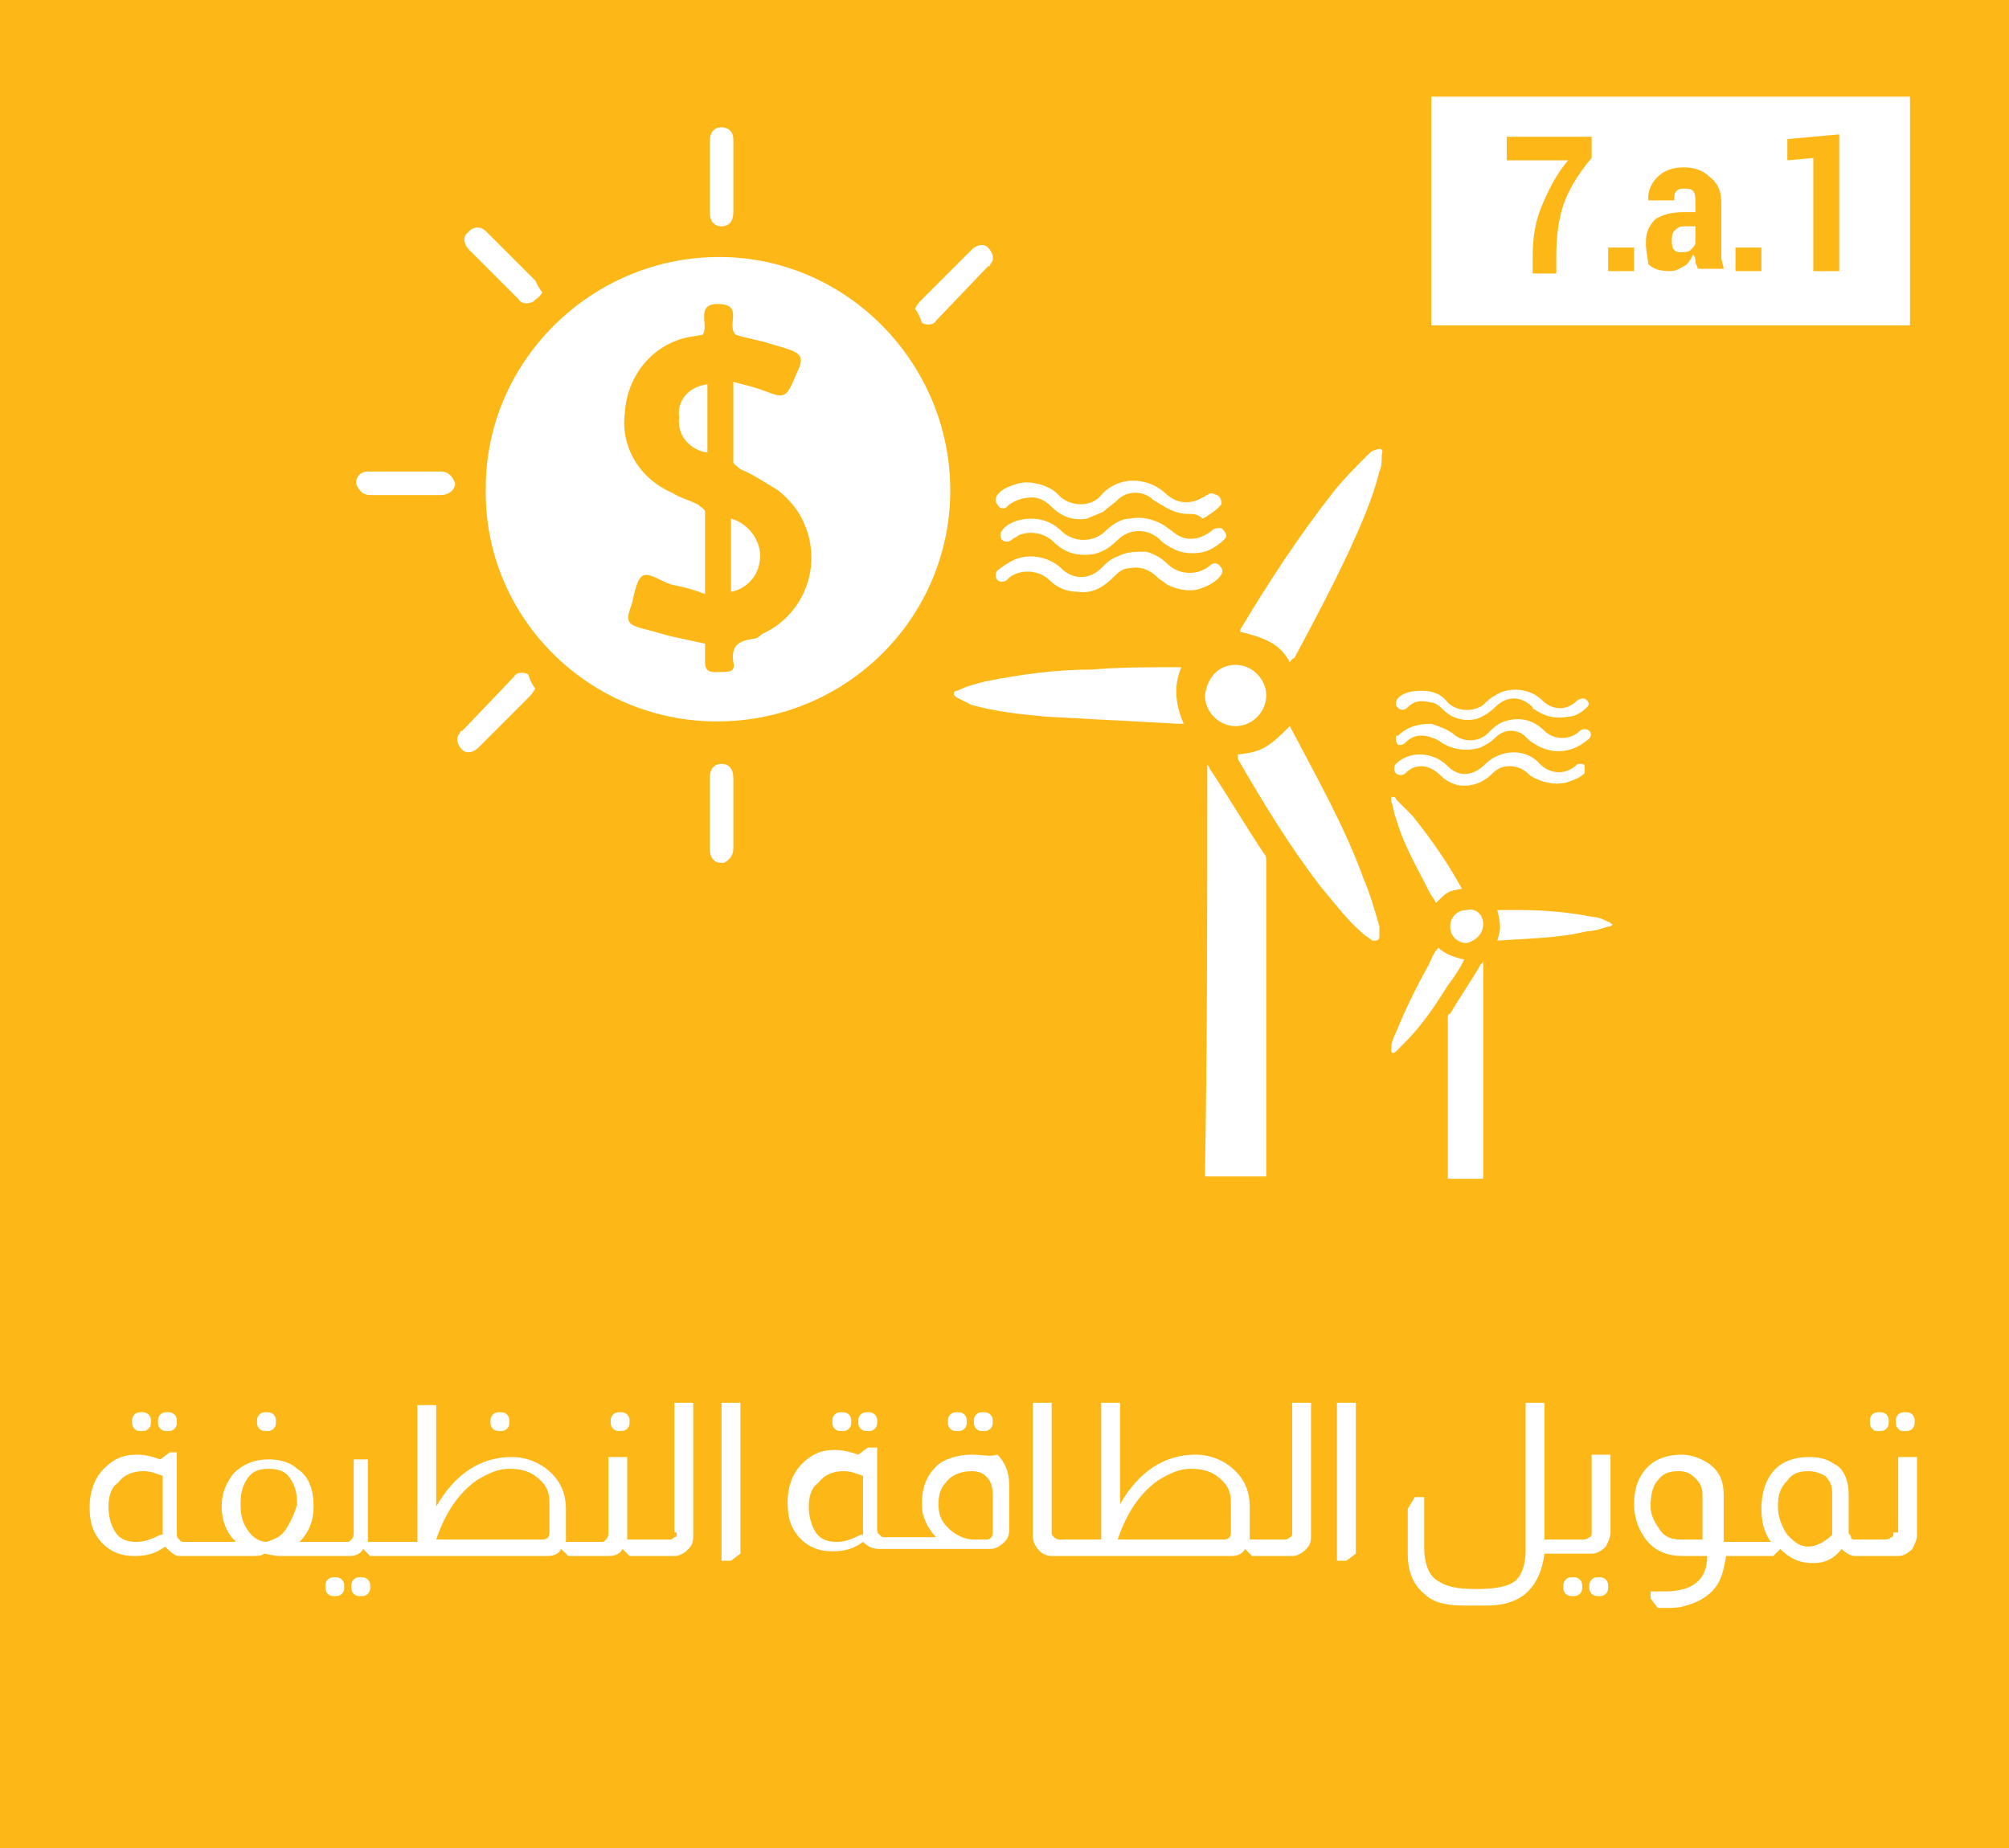 <?xml version="1.0" encoding="utf-8"?>
<!-- Generator: Adobe Illustrator 26.3.1, SVG Export Plug-In . SVG Version: 6.00 Build 0)  -->
<svg version="1.1" id="Layer_1" xmlns="http://www.w3.org/2000/svg" xmlns:xlink="http://www.w3.org/1999/xlink" x="0px" y="0px"
	 viewBox="0 0 85.2 78.4" style="enable-background:new 0 0 85.2 78.4;" xml:space="preserve">
<style type="text/css">
	.st0{fill:#FDB716;}
	.st1{fill:#FFFFFF;}
	.st2{fill:none;}
</style>
<rect x="-3.6" y="-5.1" class="st0" width="91.3" height="88.2"/>
<g>
	<path class="st1" d="M22.7,29.2c-0.1,0.2-0.2,0.3-0.3,0.4c-0.7,0.7-1.4,1.4-2.1,2.1c-0.2,0.2-0.5,0.3-0.7,0.1
		c-0.2-0.2-0.3-0.5-0.1-0.7c0,0,0-0.1,0.1-0.1l0.1-0.1l2.1-2.2c0.1-0.2,0.4-0.2,0.6-0.1C22.5,28.9,22.6,29.1,22.7,29.2z"/>
	<path class="st1" d="M23,12.4c-0.1,0.2-0.3,0.3-0.4,0.4c-0.2,0.1-0.5,0.1-0.6-0.1l-1.1-1.1l-1-1c-0.2-0.2-0.3-0.5-0.1-0.7l0,0
		l0.1-0.1c0.2-0.2,0.5-0.2,0.7,0l0,0c0.7,0.7,1.4,1.4,2.1,2.1C22.8,12.1,22.9,12.3,23,12.4z"/>
	<path class="st1" d="M31.1,7.6V9c0,0.4-0.2,0.6-0.5,0.6S30.1,9.4,30.1,9V6c0-0.4,0.2-0.6,0.5-0.6s0.5,0.2,0.5,0.5V6
		C31.1,6.5,31.1,7.1,31.1,7.6z"/>
	<path class="st1" d="M31.1,34.5V36c0,0.3-0.2,0.5-0.4,0.6l0,0h-0.1c-0.3,0-0.5-0.2-0.5-0.6v-3c0-0.4,0.2-0.6,0.5-0.6
		s0.5,0.2,0.5,0.6C31.1,33.4,31.1,34,31.1,34.5z"/>
	<path class="st1" d="M17.2,21h-1.5c-0.3,0-0.5-0.2-0.6-0.5l0,0l0,0c0-0.3,0.2-0.5,0.5-0.5h3.1c0.3,0,0.5,0.2,0.6,0.5l0,0
		c0,0.3-0.3,0.5-0.6,0.5H17.2L17.2,21z"/>
</g>
<path class="st1" d="M38.8,13.1c0.1-0.2,0.2-0.3,0.3-0.4c0.7-0.7,1.4-1.4,2.1-2.1c0.2-0.2,0.5-0.3,0.7-0.1s0.3,0.5,0.1,0.7
	c0,0,0,0.1-0.1,0.1l-0.1,0.1l-2.1,2.2c-0.1,0.2-0.4,0.2-0.6,0.1C39,13.4,38.9,13.2,38.8,13.1z"/>
<path class="st1" d="M20.6,20.7c0-5.4,4.5-9.8,9.9-9.8s9.8,4.5,9.8,9.9s-4.4,9.8-9.9,9.8C25,30.6,20.5,26.2,20.6,20.7
	C20.6,20.8,20.6,20.7,20.6,20.7z M31.1,16.2c0.4,0.1,0.8,0.2,1.1,0.3c1.1,0.4,1.1,0.5,1.6-0.7c0.3-0.6,0.2-0.8-0.4-1
	c-0.3-0.1-0.7-0.2-1-0.3c-0.4-0.1-0.9-0.2-1.2-0.3c-0.4-0.4,0.3-1.2-0.6-1.3c-1.2-0.1-0.5,0.9-0.8,1.3l-0.6,0.1
	c-1.5,0.3-2.6,1.6-2.7,3.2c-0.2,1.4,0.6,2.8,2,3.4c0.3,0.2,0.7,0.3,1.1,0.5c0.1,0.1,0.3,0.2,0.3,0.3c0,1.2,0,2.3,0,3.5
	c-0.5-0.2-0.9-0.3-1.4-0.4c-0.4-0.1-0.9-0.5-1.2-0.4c-0.3,0.1-0.4,0.8-0.5,1.2c-0.3,0.8-0.2,0.9,0.6,1.1c0.4,0.1,0.7,0.2,1.1,0.3
	c0.5,0.1,0.9,0.2,1.4,0.3c0,0.3,0,0.5,0,0.8c0,0.5,0.4,0.4,0.7,0.4s0.6,0,0.5-0.4c-0.1-0.7,0.2-0.9,0.8-1c0.2,0,0.3-0.1,0.4-0.2
	c1.8-0.8,2.6-2.9,1.8-4.7c-0.2-0.5-0.6-1-1.1-1.4c-0.5-0.3-1.1-0.7-1.6-0.9c-0.1-0.1-0.3-0.2-0.3-0.3C31.1,18.5,31.1,17.4,31.1,16.2
	z"/>
<path class="st1" d="M31,22c0.8,0.2,1.4,1.1,1.2,1.9c-0.1,0.6-0.6,1.1-1.2,1.2V22z"/>
<path class="st1" d="M30,16.3v2.9c-0.7-0.1-1.3-0.7-1.2-1.5C28.7,17,29.2,16.4,30,16.3L30,16.3z"/>
<path d="M-1033,486.5c1.5,0,3,0,4.5,0c330.3,0,660.7,0,991,0c1.5,0,3,0,4.5,0c0,26.7,0,53.3,0,80c-333.3,0-666.7,0-1000,0
	C-1033,539.8-1033,513.1-1033,486.5z M-907.8,537.3c0.1,0.7,0.2,1.5,0.3,2.2c4.5,0,9.1,0.7,13.3-0.3c2.1-0.5,4.5-4.2,4.7-6.6
	c0.1-2-2.4-4.7-4.4-6.3c-1.5-1.3-4.2-1.2-6-2.2c-1.4-0.9-2.4-2.6-3.5-4c1.7-0.8,3.4-2.4,5-2.3c2.3,0.1,4.6,1.4,7.9,2.6
	c-0.6-1.7-0.8-3.5-1.5-3.8c-2.7-1-5.7-2-8.5-2c-3.3,0-6,2-6.5,5.7c-0.6,3.8,1.6,5.9,4.8,7.1c2.2,0.8,4.5,1.2,6.6,2.3
	c1.1,0.6,2.6,2.2,2.5,3.2c-0.2,1.3-1.6,3.3-2.7,3.5c-2.7,0.5-5.5,0-8.2,0.1C-905.4,536.6-906.6,537.1-907.8,537.3z M-823.6,522
	c-0.5-0.8-1-1.5-1.4-2.3c-3.3,2.2-6.5,4.3-10.2,6.8c0-3,0.1-5.3,0-7.6c-0.1-2,0.9-5.1-3.4-4.1c0,8.5,0,16.9,0,25.8
	c6.5-0.6,1-7.2,4.8-8.8c7.8,8.6,7.8,8.6,10.6,8c-1.3-1.8-2.5-3.6-3.7-5.3c-1.3-1.9-2.7-3.7-4.5-6.2C-828.8,526-826.2,524-823.6,522z
	 M-858.5,530.4c0-6.2-3.8-10.1-9.3-10c-5.3,0.2-8.7,4.2-8.7,10.1c0,5.9,3.5,9.9,8.8,10C-862.1,540.6-858.5,536.6-858.5,530.4z
	 M-842.2,539.3c0.1-0.5,0.2-1.1,0.3-1.6c-1-0.2-2-0.7-2.9-0.7c-5.1,0.3-7.7-1.8-7.8-6.5s2.6-7,7.6-6.8c1,0.1,2.1-0.7,4.5-1.4
	c-7.1-2.8-11-2-13.7,1.7s-2.6,10.2,0.5,13.5C-850.5,541.1-846.4,541.3-842.2,539.3z M-982,514.9c-0.6-0.2-1.1-0.3-1.7-0.5
	c-2.8,7.6-5.5,15.3-8.6,23.8c-3.2-8.7-6-16.4-8.8-24c-0.6,0.2-1.2,0.5-1.8,0.7c2.8,8,5.6,16,8.7,24c0.2,0.5,3.5,0.5,3.7,0
	C-987.5,531-984.7,523-982,514.9z M-968,531.5c0.5-8.2-4-13-9.7-10.5c-4.6,2-5.7,6.1-5.4,10.7c0.2,4.3,2.3,7.6,6.4,8.4
	c2.7,0.5,5.8-0.4,8.7-0.7c-0.1-0.5-0.2-1-0.2-1.4c-9.7,1.3-11.6,0.4-12.5-6.4C-976.4,531.5-972.2,531.5-968,531.5z M-921,530.6
	c0-6-3.8-10.2-9.2-10.1c-5.2,0.1-8.8,4.2-8.8,10c0,6.1,3.7,10.2,9.2,10.1C-924.6,540.4-921,536.4-921,530.6z M-883,524.5
	c2.2-1.1,3.6-1.8,5.1-2.5c-0.1-0.4-0.3-0.7-0.4-1.1c-1.4-0.3-2.8-0.6-3.5-0.7c-1.1-2.2-1.9-3.9-2.7-5.7c-0.6,2-1.2,3.9-1.7,5.9
	c-0.2,0.8-0.1,1.7,0,2.5c0.1,4.2-0.4,8.4,0.5,12.4c0.4,1.9,3,3.5,4.9,4.9c0.4,0.3,2-1,3.8-2C-886.1,535.4-881.5,529-883,524.5z
	 M-83.8,530.1c0.5-0.3,0.9-0.6,1.4-1c-1.4-1.2-2.8-3.4-4.2-3.4c-1.5,0-3.3,1.9-4.2,3.5c-0.8,1.3-1,3.3-0.9,5
	c0.1,1.5,0.5,3.6,1.6,4.2c1.3,0.8,3.6,0.9,5,0.2c1.1-0.5,1.7-2.6,1.9-4C-83,533.2-83.6,531.7-83.8,530.1z M-949.8,538.6
	c-10-0.2-12.7-1.9-12.9-7.8c-0.2-6.1,2.5-8,11.8-8.5c-3.6-2.7-7.8-2.5-10.9,0.5c-3.5,3.4-4,10.1-0.9,14.3
	C-960,540.8-955.2,541.6-949.8,538.6z M-158.7,539.3c0.5,0,1,0,1.5,0c0-2.4,0.4-4.8-0.2-7c-0.3-1.1-2.2-2.4-3.4-2.5
	c-3.6-0.3-7.3-0.1-10.7-0.1c0,3.5,0,6.6,0,9.7c1.3-1.8,1.2-3.7,1.8-5.4c0.3-1,1.8-1.6,2.7-2.4c0.7,0.9,1.7,1.8,1.9,2.8
	c0.4,1.6,0.4,3.4,0.6,6c2.8-3.2-0.4-8,5.1-8.8C-159.2,534.3-158.9,536.8-158.7,539.3z M-105.3,526.6c-0.1-0.5-0.2-0.9-0.3-1.4
	c-2.1,0.7-5,0.9-6,2.4c-1.4,2.1-2.4,5.3-1.9,7.7c0.4,1.8,3.5,3.4,5.7,4c0.8,0.2,3.5-2.7,3.5-4.2c0.1-3.2-2.3-4.4-5.5-4
	c-0.4,0.1-0.9-0.1-1.3-0.1c-0.2-0.4-0.3-0.8-0.5-1.2C-109.5,528.6-107.4,527.6-105.3,526.6z M-942,521.9c-1.4-2.7-2.6-5-4.2-7.9
	c0,7.9-0.2,15,0.2,22.2c0.1,1.6,2.4,3,3.7,4.5C-946.2,533.4-946,523.9-942,521.9z M-116.3,526.5c-0.2-0.5-0.4-1.1-0.6-1.6
	c-2.1,1-5.2,1.5-6.2,3.1c-1.3,2.3-1.7,5.7-1,8.3c0.4,1.4,3.8,2.6,5.9,2.7c0.9,0,3.1-3.5,2.7-4.3c-0.9-1.7-3.2-2.6-4.9-3.8
	c-0.4-0.2-1.1,0.1-1.7,0.1c-0.2-0.5-0.4-1-0.6-1.5C-120.5,528.6-118.4,527.6-116.3,526.5z M-78.5,537.4c2.4-1.8,3.6-2.7,4.9-3.8
	c2.2-1.8,4.1-4.1,1.6-6.7c-2.5-2.6-5.3-2.1-7.5,0.9c0.3,0.2,0.4,0.4,0.5,0.4c1.9,0.2,3.8,0.4,5.7,0.5c-1,1.5-2.1,3-3.2,4.5
	c-1.3,1.8-2.6,3.6-4.2,5.7c4.3,0,7.3,0,10.4,0c0-0.3,0-0.7,0-1C-72.6,537.8-74.8,537.7-78.5,537.4z M-146.4,527.6
	c2.1,0.4,4.1,0.8,6.1,1.2c-1.3,1.7-2.7,3.3-4,5.1c-1.1,1.5-2.1,3.2-3.3,5.1c4.2,0,7.2,0,10.2,0c0-0.3,0-0.6,0-0.9
	c-2.3-0.3-4.6-0.5-7.9-0.9c2.1-1.6,3.4-2.6,4.6-3.6c2.2-1.8,4.1-4.1,1.5-6.7C-141.6,524.5-144.4,524.8-146.4,527.6z M-135.5,527.6
	c2.2,0.4,4.2,0.6,6.1,0.9c-1.1,1.6-2.1,3.3-3.2,4.8c-1.2,1.7-2.6,3.4-4.3,5.7c4.5,0,7.6,0,10.6,0c0-0.3,0.1-0.6,0.1-0.9
	c-2.3-0.3-4.7-0.7-7.2-1c2-3.8,9.5-4.6,5.1-10.4C-130.3,524.2-133.3,525-135.5,527.6z M-102.3,531.1c2.3,0.6,4.1,0.8,5.5,1.6
	c0.6,0.3,0.7,2.9,0.4,3c-1.8,0.9-3.8,1.3-5.7,2c1.4,1,3.4,1.9,5,1.4c1.4-0.5,3.3-3.1,3-3.9c-1.1-2.6-3.1-4.9-4.9-7.4
	c0.7-0.2,2.3-0.7,4-1.2c-0.1-0.2-0.1-0.5-0.2-0.7c-2.2,0-4.3,0-6.6,0C-102.1,527.9-102.2,529.7-102.3,531.1z M-292.9,536.3
	c0.2-0.5,0.3-1.1,0.5-1.6c2.1-0.2,4.2-0.3,6.3-0.5c0.2-0.4,0.5-0.9,0.7-1.3c-1.6-1.2-3.2-3.3-4.7-3.2c-1.6,0-4.2,2.1-4.4,3.5
	c-0.2,1.8,1.2,4.3,2.7,5.6c1,0.9,3.3,0.2,5,0.2c-0.1-0.4-0.2-0.7-0.3-1.1C-289.1,537.4-291,536.8-292.9,536.3z M-240.2,527.4
	c0-0.6,0-1.2,0-1.8c-2.2,0.4-5.6,0-6.5,1.3c-4.5,6.4,5.2,5,5.6,10c-2.2,0.1-4.4,0.3-7.1,0.4c2.7,2.7,6,3.3,7.9,0.8
	c4.6-6.4-4.7-5.3-5.7-9.9C-244,528-242.1,527.7-240.2,527.4z M-306,525.4c-0.6,0.2-1.2,0.4-1.7,0.6c1.6,4.6,3.3,9.2,4.9,13.8
	c0.6,0,1.1-0.1,1.7-0.1c1.6-4.6,3.2-9.1,4.8-13.7c-0.5-0.2-1.1-0.4-1.6-0.6c-1.3,3.3-2.5,6.6-4.2,10.8
	C-303.6,531.7-304.8,528.6-306,525.4z M-917.6,540.2c3.9-5.8-3.2-15.5,7.3-19c-2.4,0.1-4.8,0.3-7.3,0.4
	C-917.6,527.4-917.6,533.8-917.6,540.2z M-201.9,540.4c-0.4-4.2-0.7-7.4-1.1-10.5c-0.7,0.6-2,1.6-3.6,2.9c-0.4-2.8-0.6-5-0.9-7.2
	c-0.3,0.1-0.6,0.1-1,0.2c0,4.5,0,9,0,13.5c0.3,0,0.6,0,0.9,0.1c0.4-1.5,0.8-3.1,1.3-5.1C-204.8,536.4-203.6,538-201.9,540.4z
	 M-220.3,535.7c0-0.8,0-1.5,0.1-2.3c-1.9-1.3-3.9-3.7-5.8-3.7c-1.7,0-4.8,2.9-4.6,4.3c0.2,1.9,2.6,4.8,4.4,5.1
	C-224.5,539.4-222.3,537-220.3,535.7z M-260.9,528.7c-0.8,0-1.6,0-2.3,0c-1.2,2-3.7,4.1-3.4,5.9c0.3,1.8,3,4.3,5,4.5
	c1.3,0.2,4.2-2.9,4.3-4.6C-257.3,532.6-259.6,530.6-260.9,528.7z M-173.3,535.7c0-0.8,0-1.5,0.1-2.3c-1.9-1.3-3.9-3.7-5.8-3.6
	c-1.7,0-4.7,2.9-4.6,4.3c0.2,1.9,2.6,4.8,4.4,5.1C-177.5,539.4-175.3,537-173.3,535.7z M-69.2,528.6c3.8,1.7,4.2,6.3,1.3,10.7
	c1.9,0,3.6,0,4.7,0c-0.4-4.6-0.8-9.1-1.3-14.4C-66.2,526.2-67.4,527.2-69.2,528.6z M-211.5,530.1c-2.1-1.3-4.9-1.2-6.3,1.6
	c-0.8,1.7-0.4,5,0.8,6.4c1.1,1.2,4.1,0.8,6.7,1.1c-2.8-2-4.7-3.2-6.5-4.5C-215.2,533.2-213.6,531.8-211.5,530.1z M-186.5,530.1
	c-2.1-1.3-4.9-1.2-6.3,1.6c-0.8,1.7-0.4,5,0.8,6.4c1.1,1.2,4.1,0.8,6.5,1.1c-2.8-2-4.6-3.3-6.4-4.6
	C-190.2,533.2-188.6,531.8-186.5,530.1z M-276.3,530.1c-2.5-1.2-5.3-1.2-6.7,1.8c-0.8,1.6-0.4,4.7,0.7,6.1c1.8,2.2,4.5,2.3,6,0.8
	c-1.9-1.5-3.8-2.9-5.6-4.3C-280.1,533.1-278.4,531.7-276.3,530.1z M-235.1,528.2c-3.6,4.6-2.1,10,1.3,10.7
	C-234.2,535.4-234.7,531.8-235.1,528.2z M-269.8,538.9c-0.4-3.5-0.9-7.1-1.3-10.7C-274.8,533-273.3,538.2-269.8,538.9z M-255.1,530
	c0.2,3.3,0.3,6.3,0.5,9.4c0.2-0.1,0.5-0.1,0.7-0.2c1.1-3.1,2.3-6.2,3.4-9.2C-251.7,530-253.1,530-255.1,530z M-149,525.9
	c-0.5-0.2-1-0.3-1.5-0.5c-1.6,4.8-3.1,9.6-4.7,14.4c0.5,0.2,1,0.3,1.5,0.5C-152.1,535.5-150.6,530.7-149,525.9z"/>
<path class="st1" d="M-907.8,537.3c1.2-0.3,2.5-0.7,3.7-0.8c2.7-0.1,5.6,0.4,8.2-0.1c1.1-0.2,2.5-2.2,2.7-3.5c0.1-1-1.3-2.6-2.5-3.2
	c-2-1.1-4.4-1.5-6.6-2.3c-3.2-1.2-5.4-3.3-4.8-7.1c0.5-3.7,3.2-5.6,6.5-5.7c2.8,0,5.8,1,8.5,2c0.7,0.3,0.9,2.1,1.5,3.8
	c-3.3-1.2-5.6-2.5-7.9-2.6c-1.6-0.1-3.3,1.5-5,2.3c1.1,1.4,2.1,3.1,3.5,4c1.8,1.1,4.4,1,6,2.2c2,1.7,4.5,4.3,4.4,6.3
	c-0.2,2.4-2.6,6-4.7,6.6c-4.2,1-8.8,0.3-13.3,0.3C-907.6,538.8-907.7,538.1-907.8,537.3z"/>
<path class="st1" d="M-823.6,522c-2.6,2-5.2,4-8,6.2c1.8,2.5,3.2,4.4,4.5,6.2c1.2,1.7,2.5,3.5,3.7,5.3c-2.8,0.6-2.8,0.6-10.6-8
	c-3.7,1.6,1.7,8.2-4.8,8.8c0-8.9,0-17.3,0-25.8c4.3-1,3.3,2.1,3.4,4.1c0.1,2.3,0,4.6,0,7.6c3.7-2.5,7-4.7,10.2-6.8
	C-824.6,520.4-824.1,521.2-823.6,522z"/>
<path class="st1" d="M-858.5,530.4c0,6.1-3.7,10.2-9.2,10.1c-5.3-0.1-8.8-4.1-8.8-10c0-6,3.4-10,8.7-10.1
	C-862.3,520.3-858.5,524.3-858.5,530.4z M-862,530.1c-0.2-3-1.1-6.4-5.4-6.4c-4.3-0.1-5.4,3.2-5.5,6.8c0,3.4,1.1,6.3,5,6.8
	C-864.6,537.7-862.1,534.8-862,530.1z"/>
<path class="st1" d="M-842.2,539.3c-4.2,2-8.2,1.8-11.6-1.8c-3-3.3-3.2-9.8-0.5-13.5s6.6-4.5,13.7-1.7c-2.3,0.8-3.4,1.5-4.5,1.4
	c-5-0.3-7.7,2.1-7.6,6.8c0.1,4.7,2.7,6.8,7.8,6.5c1-0.1,2,0.4,2.9,0.7C-842,538.3-842.1,538.8-842.2,539.3z"/>
<path class="st1" d="M-982,514.9c-2.8,8-5.5,16.1-8.5,24c-0.2,0.4-3.5,0.4-3.7,0c-3.1-7.9-5.8-16-8.7-24c0.6-0.2,1.2-0.5,1.8-0.7
	c2.8,7.6,5.6,15.3,8.8,24c3.1-8.5,5.8-16.2,8.6-23.8C-983.1,514.6-982.5,514.8-982,514.9z"/>
<path class="st1" d="M-968,531.5c-4.2,0-8.4,0-12.7,0c0.9,6.8,2.8,7.7,12.5,6.4c0.1,0.5,0.2,1,0.2,1.4c-2.9,0.3-5.9,1.2-8.7,0.7
	c-4.2-0.8-6.2-4.1-6.4-8.4c-0.3-4.6,0.8-8.7,5.4-10.7C-971.9,518.5-967.4,523.3-968,531.5z M-980.9,529.3c3.8,0,7.3,0,11,0
	c0-3.9-1.1-6.8-5.1-6.8C-979.3,522.4-980.4,525.6-980.9,529.3z"/>
<path class="st1" d="M-921,530.6c0,5.8-3.6,9.9-8.8,10c-5.5,0.1-9.2-4-9.2-10.1c0-5.8,3.6-9.9,8.8-10
	C-924.8,520.3-921,524.5-921,530.6z M-930,538.6c4.2,0,6.9-3.1,7-7.9c0.1-5-2.8-8.3-7.2-8.3c-4.1,0.1-6.7,3.3-6.7,8.2
	S-934.2,538.6-930,538.6z"/>
<path class="st1" d="M-883,524.5c1.5,4.5-3.1,10.9,5.9,13.7c-1.9,1-3.4,2.3-3.8,2c-1.9-1.4-4.5-3-4.9-4.9c-0.8-4-0.4-8.3-0.5-12.4
	c0-0.8-0.2-1.7,0-2.5c0.5-2,1.1-3.9,1.7-5.9c0.8,1.7,1.6,3.4,2.7,5.7c0.7,0.1,2.1,0.4,3.5,0.7c0.1,0.4,0.3,0.7,0.4,1.1
	C-879.4,522.7-880.9,523.4-883,524.5z"/>
<path class="st1" d="M-83.8,530.1c0.2,1.5,0.8,3.1,0.6,4.5c-0.2,1.5-0.9,3.5-1.9,4c-1.4,0.6-3.7,0.5-5-0.2c-1-0.6-1.5-2.7-1.6-4.2
	c-0.1-1.7,0-3.6,0.9-5c0.9-1.5,2.7-3.4,4.2-3.5c1.4,0,2.8,2.2,4.2,3.4C-82.9,529.5-83.4,529.8-83.8,530.1z"/>
<path class="st1" d="M-949.8,538.6c-5.4,3-10.2,2.3-12.9-1.5c-3-4.2-2.6-10.9,0.9-14.3c3.1-3,7.3-3.2,10.9-0.5
	c-9.3,0.5-12,2.4-11.8,8.5C-962.5,536.7-959.9,538.4-949.8,538.6z"/>
<path class="st1" d="M-158.7,539.3c-0.2-2.5-0.5-5-0.8-7.8c-5.5,0.8-2.3,5.6-5.1,8.8c-0.2-2.6-0.1-4.3-0.6-6c-0.3-1-1.3-1.9-1.9-2.8
	c-0.9,0.8-2.3,1.4-2.7,2.4c-0.6,1.7-0.5,3.6-1.8,5.4c0-3.1,0-6.2,0-9.7c3.4,0,7.1-0.2,10.7,0.1c1.3,0.1,3.2,1.4,3.4,2.5
	c0.5,2.2,0.2,4.7,0.2,7C-157.7,539.3-158.2,539.3-158.7,539.3z"/>
<path class="st1" d="M-105.3,526.6c-2.1,1-4.1,2-6.2,3.1c0.2,0.4,0.3,0.8,0.5,1.2c0.4,0.1,0.9,0.2,1.3,0.1c3.2-0.5,5.6,0.8,5.5,4
	c0,1.5-2.7,4.4-3.5,4.2c-2.2-0.6-5.2-2.2-5.7-4c-0.6-2.3,0.4-5.6,1.9-7.7c1-1.5,3.9-1.6,6-2.4C-105.6,525.6-105.4,526.1-105.3,526.6
	z M-104.8,535.2c-2.1-1.3-3.2-2.4-4.4-2.4c-0.9,0-1.8,1.3-2.7,2.1c1,0.9,1.9,2.2,3.1,2.5C-108,537.6-106.8,536.4-104.8,535.2z"/>
<path class="st1" d="M-942,521.9c-4,1.9-4.2,11.5-0.3,18.8c-1.3-1.5-3.6-2.9-3.7-4.5c-0.4-7.1-0.2-14.2-0.2-22.2
	C-944.6,517-943.4,519.2-942,521.9z"/>
<path class="st1" d="M-116.3,526.5c-2.1,1-4.2,2.1-6.2,3.1c0.2,0.5,0.4,1,0.6,1.5c0.6-0.1,1.3-0.4,1.7-0.1c1.8,1.1,4,2.1,4.9,3.8
	c0.4,0.8-1.8,4.3-2.7,4.3c-2.1-0.1-5.5-1.2-5.9-2.7c-0.7-2.5-0.3-6,1-8.3c0.9-1.7,4-2.1,6.2-3.1C-116.7,525.5-116.5,526-116.3,526.5
	z M-115.7,535.2c-2.1-1.3-3.2-2.4-4.4-2.4c-0.9,0-1.8,1.3-2.7,2c1,0.9,1.9,2.2,3.1,2.5C-119,537.6-117.8,536.3-115.7,535.2z"/>
<path class="st1" d="M-78.5,537.4c3.7,0.3,6,0.4,8.2,0.6c0,0.3,0,0.7,0,1c-3,0-6.1,0-10.4,0c1.6-2.2,2.9-3.9,4.2-5.7
	c1.1-1.5,2.1-3,3.2-4.5c-1.9-0.2-3.8-0.3-5.7-0.5c-0.1,0-0.3-0.2-0.5-0.4c2.2-3,5-3.5,7.5-0.9s0.6,4.8-1.6,6.7
	C-74.9,534.6-76.2,535.6-78.5,537.4z"/>
<path class="st1" d="M-146.4,527.6c2-2.9,4.8-3.2,7.3-0.7c2.6,2.6,0.7,4.8-1.5,6.7c-1.2,1-2.5,2-4.6,3.6c3.3,0.4,5.6,0.6,7.9,0.9
	c0,0.3,0,0.6,0,0.9c-3,0-6.1,0-10.2,0c1.2-1.9,2.2-3.5,3.3-5.1c1.3-1.7,2.6-3.4,4-5.1C-142.3,528.4-144.3,528-146.4,527.6z"/>
<path class="st1" d="M-135.5,527.6c2.2-2.6,5.2-3.4,7.2-0.8c4.4,5.8-3.1,6.5-5.1,10.4c2.5,0.3,4.8,0.7,7.2,1c0,0.3-0.1,0.6-0.1,0.9
	c-3.1,0-6.2,0-10.6,0c1.8-2.3,3.1-4,4.3-5.7c1.1-1.6,2.1-3.2,3.2-4.8C-131.4,528.3-133.3,528-135.5,527.6z"/>
<path class="st1" d="M-102.3,531.1c0.1-1.4,0.2-3.2,0.4-5.3c2.3,0,4.4,0,6.6,0c0.1,0.2,0.1,0.5,0.2,0.7c-1.6,0.5-3.3,1-4,1.2
	c1.8,2.5,3.8,4.8,4.9,7.4c0.3,0.8-1.6,3.4-3,3.9c-1.5,0.6-3.6-0.3-5-1.4c1.9-0.6,3.9-1.1,5.7-2c0.3-0.2,0.2-2.7-0.4-3
	C-98.3,531.8-100.1,531.7-102.3,531.1z"/>
<path class="st1" d="M-292.9,536.3c1.9,0.5,3.8,1.1,5.7,1.6c0.1,0.4,0.2,0.7,0.3,1.1c-1.7,0-4.1,0.7-5-0.2c-1.5-1.3-2.9-3.8-2.7-5.6
	c0.1-1.4,2.8-3.4,4.4-3.5c1.6,0,3.2,2.1,4.7,3.2c-0.2,0.4-0.5,0.9-0.7,1.3c-2.1,0.2-4.2,0.3-6.3,0.5
	C-292.6,535.2-292.8,535.8-292.9,536.3z"/>
<path class="st1" d="M-240.2,527.4c-1.9,0.3-3.8,0.6-5.8,0.9c1,4.5,10.4,3.4,5.7,9.9c-1.9,2.6-5.2,2-7.9-0.8
	c2.7-0.2,4.9-0.3,7.1-0.4c-0.4-4.9-10.1-3.5-5.6-10c0.9-1.3,4.3-0.9,6.5-1.3C-240.2,526.2-240.2,526.8-240.2,527.4z"/>
<path class="st1" d="M-306,525.4c1.2,3.2,2.3,6.3,3.9,10.7c1.6-4.2,2.9-7.5,4.2-10.8c0.5,0.2,1.1,0.4,1.6,0.6
	c-1.6,4.6-3.2,9.1-4.8,13.7c-0.6,0-1.1,0.1-1.7,0.1c-1.6-4.6-3.3-9.2-4.9-13.8C-307.1,525.8-306.5,525.6-306,525.4z"/>
<path class="st1" d="M-917.6,540.2c0-6.4,0-12.8,0-18.7c2.5-0.1,4.9-0.3,7.3-0.4C-920.7,524.7-913.7,534.4-917.6,540.2z"/>
<path class="st1" d="M-201.9,540.4c-1.7-2.4-2.9-4-4.4-6.2c-0.5,2.1-0.9,3.6-1.3,5.1c-0.3,0-0.6,0-0.9-0.1c0-4.5,0-9,0-13.5
	c0.3-0.1,0.6-0.1,1-0.2c0.3,2.2,0.6,4.4,0.9,7.2c1.6-1.3,2.9-2.3,3.6-2.9C-202.7,533-202.3,536.2-201.9,540.4z"/>
<path class="st1" d="M-220.3,535.7c-2,1.3-4.2,3.7-5.9,3.4c-1.8-0.3-4.2-3.1-4.4-5.1c-0.2-1.3,2.9-4.2,4.6-4.3
	c1.9,0,3.9,2.3,5.8,3.7C-220.3,534.2-220.3,535-220.3,535.7z M-221.8,534.7c-1.9-1.5-3-3-4.2-3.1c-0.9-0.1-2.8,1.7-2.7,2.5
	c0.1,1.2,1.4,3.1,2.4,3.3C-225.3,537.6-223.9,536-221.8,534.7z"/>
<path class="st1" d="M-260.9,528.7c1.3,1.9,3.6,3.9,3.6,5.8c-0.1,1.7-3,4.8-4.3,4.6c-1.9-0.3-4.7-2.7-5-4.5
	c-0.3-1.7,2.2-3.9,3.4-5.9C-262.5,528.7-261.7,528.7-260.9,528.7z M-257.8,534.8c-1.9-1.6-2.9-3.1-4.1-3.2c-0.9-0.1-2.8,1.6-2.7,2.4
	c0.1,1.2,1.3,3.1,2.4,3.4C-261.4,537.6-259.9,536.1-257.8,534.8z"/>
<path class="st1" d="M-173.3,535.7c-2,1.3-4.2,3.7-5.9,3.4c-1.8-0.3-4.2-3.1-4.4-5.1c-0.2-1.3,2.9-4.2,4.6-4.3
	c1.9,0,3.8,2.3,5.8,3.6C-173.3,534.2-173.3,535-173.3,535.7z M-174.8,534.3c-2.1-1.3-3.3-2.7-4.5-2.7c-0.9,0-2.6,1.9-2.4,2.7
	c0.2,1.2,1.7,2.9,2.7,3C-178,537.4-176.8,535.8-174.8,534.3z"/>
<path class="st1" d="M-69.2,528.6c1.7-1.4,2.9-2.3,4.7-3.7c0.5,5.3,0.9,9.8,1.3,14.4c-1,0-2.8,0-4.7,0
	C-65,534.8-65.3,530.2-69.2,528.6z"/>
<path class="st1" d="M-211.5,530.1c-2.1,1.8-3.7,3.2-5.4,4.6c1.8,1.3,3.7,2.6,6.5,4.5c-2.5-0.3-5.5,0.1-6.7-1.1
	c-1.2-1.3-1.6-4.7-0.8-6.4C-216.4,528.9-213.5,528.8-211.5,530.1z"/>
<path class="st1" d="M-186.5,530.1c-2.1,1.8-3.7,3.1-5.4,4.5c1.8,1.3,3.7,2.6,6.4,4.6c-2.5-0.3-5.4,0.1-6.5-1.1
	c-1.2-1.4-1.6-4.7-0.8-6.4C-191.4,528.9-188.6,528.8-186.5,530.1z"/>
<path class="st1" d="M-276.3,530.1c-2.1,1.6-3.9,3-5.6,4.3c1.9,1.4,3.7,2.9,5.6,4.3c-1.5,1.5-4.3,1.5-6-0.8
	c-1.1-1.4-1.5-4.5-0.7-6.1C-281.6,528.9-278.7,529-276.3,530.1z"/>
<path class="st1" d="M-235.1,528.2c0.4,3.6,0.9,7.2,1.3,10.7C-237.2,538.2-238.7,532.8-235.1,528.2z"/>
<path class="st1" d="M-269.8,538.9c-3.5-0.7-5-5.9-1.3-10.7C-270.7,531.8-270.2,535.4-269.8,538.9z"/>
<path class="st1" d="M-255.1,530c2.1,0,3.4,0,4.5,0c-1.1,3-2.2,6.1-3.4,9.2c-0.2,0.1-0.5,0.1-0.7,0.2
	C-254.8,536.3-255,533.3-255.1,530z"/>
<path class="st1" d="M-149,525.9c-1.5,4.8-3.1,9.6-4.6,14.4c-0.5-0.2-1-0.3-1.5-0.5c1.6-4.8,3.1-9.6,4.7-14.4
	C-150,525.6-149.5,525.8-149,525.9z"/>
<path d="M-862,530.1c-0.1,4.7-2.5,7.6-5.8,7.2c-3.9-0.5-5.1-3.4-5-6.8c0-3.6,1.2-6.9,5.5-6.8C-863.1,523.8-862.2,527.1-862,530.1z"
	/>
<path d="M-980.9,529.3c0.5-3.7,1.6-6.8,5.8-6.8c4.1,0,5.1,2.9,5.1,6.8C-973.6,529.3-977.1,529.3-980.9,529.3z"/>
<path d="M-930,538.6c-4.2,0-6.8-3.1-6.9-8c0-4.9,2.6-8.1,6.7-8.2c4.4-0.1,7.2,3.2,7.2,8.3C-923.1,535.5-925.8,538.6-930,538.6z"/>
<path d="M-104.8,535.2c-2,1.2-3.2,2.4-4,2.2c-1.2-0.3-2.1-1.6-3.1-2.5c0.9-0.7,1.8-2.1,2.7-2.1C-108,532.8-106.9,533.9-104.8,535.2z
	"/>
<path d="M-115.7,535.2c-2,1.2-3.2,2.4-4,2.2c-1.2-0.3-2.1-1.6-3.1-2.5c0.9-0.7,1.8-2.1,2.7-2C-119,532.8-117.9,533.9-115.7,535.2z"
	/>
<path d="M-221.8,534.7c-2.1,1.3-3.5,2.9-4.4,2.7c-1.1-0.2-2.3-2.1-2.4-3.3c-0.1-0.8,1.8-2.5,2.7-2.5
	C-224.8,531.7-223.8,533.2-221.8,534.7z"/>
<path d="M-257.8,534.8c-2.1,1.3-3.5,2.8-4.5,2.5c-1.1-0.3-2.3-2.1-2.4-3.4c-0.1-0.8,1.9-2.5,2.7-2.4
	C-260.7,531.7-259.7,533.2-257.8,534.8z"/>
<path d="M-174.8,534.3c-2,1.5-3.1,3.2-4.2,3.1c-1.1-0.1-2.5-1.8-2.7-3c-0.1-0.8,1.5-2.7,2.4-2.7
	C-178.1,531.6-176.9,532.9-174.8,534.3z"/>
<path d="M-2204.7,235.3c-4.8,0-9.7-0.1-14.5,0c-4.1,0.1-6.2-1.5-6.1-5.9c0.1-5.8,0.1-11.7,0-17.5c-0.1-4.4,2.1-6.5,6.4-6.3
	c2.7,0.1,4.7-0.7,6.7-2.5c2.1-2,12.5-2.6,14.3-0.5c2.6,3,5.6,3.3,9,3c4.3-0.3,6.1,1.9,6.2,5.9c0,5.8-0.1,11.7,0,17.5
	c0.1,4.2-1.9,6.2-6,6.2C-2194,235.3-2199.3,235.3-2204.7,235.3L-2204.7,235.3z M-2202.4,224.8c2.2,0.1,4.8-0.6,4.9-4.4
	c0.1-3.2-3.6-6.7-6.8-6.7c-3.3,0.1-4.7,1.8-4.5,5.1C-2208.7,222.5-2207.4,224.9-2202.4,224.8z"/>
<path d="M-2034,214.2c3.7,0,6.6,3,6.6,6.8c-0.1,4.1-2.5,6-6.3,6.2c-3.6,0.2-6.8-3.1-6.7-6.6C-2040.4,217.1-2037.4,214.1-2034,214.2z
	"/>
<path d="M-2163.7,214.1c3.6,0.4,6,2.3,6.3,6.2c0.3,3.6-2.8,7-6.3,6.8c-3.9-0.2-6.1-2.6-6.2-6.4
	C-2170.1,216.8-2167.8,214.6-2163.7,214.1z"/>
<path d="M-2119.2,227.2c-3.9,0-6.9-3-6.6-6.4c0.4-3.6,2.2-6.3,6.2-6.5c3.4-0.1,6.7,3.4,6.5,6.9
	C-2113.4,225-2115.9,226.9-2119.2,227.2z"/>
<path d="M-2096.8,214c3.3-0.1,6.8,3,6.6,6.2c-0.2,3.8-2.2,6.3-6.2,6.6c-3.2,0.3-6.5-3-6.6-6.2
	C-2103.1,217.3-2100.2,214.1-2096.8,214z"/>
<path d="M-1982.9,220.4c0,3.5-2.9,6.6-6.2,6.4c-3.9-0.3-6-2.8-6-6.6c0-3.7,2.3-5.8,5.9-6.1C-1985.8,213.9-1983,216.9-1982.9,220.4z"
	/>
<path d="M-1954.1,226.9c-3.9-0.5-5.9-2.8-6-6.7c-0.1-3.7,2.7-6.3,6.4-6c3.6,0.3,5.8,2.5,5.8,6.2
	C-1948,224.3-1950.2,226.5-1954.1,226.9z"/>
<path class="st1" d="M43.7,22c0.6,0,1,0.2,1.4,0.6c0.5,0.4,1.2,0.4,1.7,0c0.3-0.3,0.7-0.6,1.1-0.6c0.5-0.1,1,0,1.5,0.3
	c0.1,0.1,0.3,0.2,0.4,0.3c0.5,0.4,1.1,0.3,1.6-0.1c0.1-0.1,0.2-0.1,0.4-0.1c0.1,0.1,0.2,0.2,0.2,0.3c0,0.1,0,0.1-0.1,0.2
	c-0.2,0.2-0.5,0.4-0.8,0.5c-0.4,0.1-0.9,0.1-1.3-0.1c-0.2-0.1-0.4-0.2-0.6-0.4c-0.5-0.5-1.3-0.5-1.8,0c-0.3,0.3-0.6,0.5-1,0.6
	c-0.6,0.1-1.2,0-1.7-0.5c-0.4-0.4-1-0.5-1.5-0.3c-0.1,0.1-0.2,0.1-0.3,0.2s-0.3,0.1-0.4,0c-0.1-0.1-0.1-0.3,0-0.4
	C42.7,22.2,43.2,22,43.7,22z"/>
<path class="st1" d="M43.7,23.6c0.5,0,1,0.2,1.3,0.5c0.5,0.5,1.2,0.5,1.7,0c0.2-0.2,0.4-0.4,0.7-0.5c0.4-0.2,0.7-0.2,1.2-0.2
	c0.4,0.1,0.7,0.3,1,0.6c0.5,0.4,1.2,0.4,1.7,0c0.2-0.2,0.4-0.1,0.5,0.1c0.1,0.1,0,0.3-0.1,0.4c-0.3,0.3-0.6,0.4-0.9,0.5
	c-0.4,0.1-0.9,0-1.3-0.2c-0.1-0.1-0.3-0.2-0.4-0.3c-0.3-0.3-0.7-0.5-1.2-0.4c-0.3,0-0.5,0.2-0.7,0.4c-0.4,0.4-0.9,0.7-1.5,0.6
	c-0.5,0-0.9-0.2-1.2-0.5c-0.4-0.4-1.2-0.5-1.7-0.1l-0.1,0.1c-0.1,0.1-0.3,0.1-0.4,0c-0.1-0.1-0.1-0.3,0-0.4
	C42.8,23.8,43.2,23.6,43.7,23.6z"/>
<path class="st1" d="M50.4,21.8c-0.6,0-1-0.3-1.5-0.6c-0.4-0.4-1.1-0.4-1.5,0c-0.2,0.2-0.4,0.3-0.6,0.5c-0.2,0.1-0.5,0.2-0.7,0.3
	c-0.6,0.1-1.1-0.1-1.5-0.5c-0.2-0.2-0.5-0.4-0.8-0.4c-0.4,0-0.7,0.1-1,0.3l-0.1,0.1c-0.1,0.1-0.3,0.1-0.4-0.1
	c-0.1-0.1-0.1-0.3,0-0.4c0.2-0.3,0.6-0.4,0.9-0.5c0.4-0.1,0.9,0,1.3,0.2c0.2,0.1,0.3,0.2,0.5,0.4c0.5,0.4,1.3,0.4,1.7-0.1
	c0.7-0.8,1.9-0.8,2.7-0.1c0.5,0.5,1.1,0.5,1.6,0.2c0.1,0,0.1-0.1,0.2-0.1c0.1-0.1,0.2-0.1,0.4,0c0.1,0,0.2,0.2,0.2,0.3
	c0,0.1,0,0.1-0.1,0.2c-0.2,0.2-0.5,0.4-0.7,0.5C50.8,21.8,50.6,21.8,50.4,21.8z"/>
<path class="st1" d="M60.3,31.2c-0.3,0-0.5,0.1-0.7,0.3c-0.1,0.1-0.2,0.1-0.3,0.1c-0.1-0.1-0.1-0.2-0.1-0.3c0-0.1,0-0.1,0.1-0.1
	c0.4-0.4,0.9-0.5,1.4-0.5c0.3,0.1,0.6,0.2,0.9,0.4c0.4,0.4,1.1,0.4,1.5,0c0.2-0.2,0.4-0.4,0.7-0.5c0.6-0.2,1.2-0.1,1.7,0.4
	c0.4,0.4,1.1,0.4,1.5,0c0.1-0.1,0.3-0.1,0.4,0s0.1,0.3-0.1,0.4C66.6,32,65.7,32,65,31.5c-0.2-0.1-0.3-0.3-0.5-0.4
	c-0.4-0.2-0.8-0.1-1.1,0.2c-0.2,0.2-0.4,0.3-0.6,0.4c-0.6,0.2-1.3,0.1-1.8-0.3C60.8,31.3,60.5,31.2,60.3,31.2z"/>
<path class="st1" d="M60.3,29.3c0.4,0,0.8,0.1,1.1,0.5c0.4,0.4,1.1,0.4,1.5,0.1c0.1-0.1,0.3-0.3,0.5-0.4c0.6-0.4,1.5-0.3,2,0.2
	c0.4,0.4,1,0.5,1.5,0c0.2-0.1,0.3-0.1,0.4,0s0.1,0.2,0,0.3c-0.2,0.2-0.5,0.4-0.8,0.4c-0.5,0.1-1,0-1.4-0.3c0,0-0.1,0-0.1-0.1
	c-0.5-0.5-1.1-0.5-1.6,0c-0.2,0.2-0.5,0.4-0.8,0.5c-0.5,0.1-1,0-1.4-0.4c-0.1-0.1-0.3-0.3-0.5-0.3c-0.4-0.1-0.7-0.1-1,0.2
	c-0.2,0.2-0.4,0.1-0.5-0.1c0-0.1,0-0.2,0.1-0.3C59.5,29.4,59.8,29.3,60.3,29.3z"/>
<path class="st1" d="M60.2,32c0.5,0,0.9,0.2,1.2,0.5c0.5,0.5,1.1,0.4,1.6-0.1c0.6-0.6,1.7-0.7,2.3,0c0.4,0.4,1,0.5,1.5,0.1
	c0.1-0.1,0.1-0.1,0.2-0.1s0.2,0,0.2,0.1s0,0.2,0,0.3c-0.2,0.2-0.5,0.3-0.8,0.4c-0.5,0.1-1,0-1.5-0.3c-0.1-0.1-0.2-0.2-0.4-0.3
	c-0.5-0.2-0.9-0.1-1.2,0.2c-0.4,0.4-0.9,0.6-1.5,0.5c-0.3-0.1-0.5-0.2-0.7-0.4s-0.5-0.4-0.8-0.4s-0.5,0.1-0.7,0.3
	c-0.1,0.1-0.3,0.1-0.4,0c-0.1-0.1-0.1-0.3,0-0.4C59.5,32.1,59.9,32,60.2,32z"/>
<g id="XXIdJO.tif">
	<g>
		<path d="M-971.8-146c1.2,1.9,2.4,3.8,3.6,5.7c19.7,31.2,39.4,62.4,59,93.7c1.4,2.2,2.4,5.2,2.4,7.8c0.1,114,0.1,228,0.1,342
			c0,1.5,0,2.9,0,4.7c-22.1,0-43.8,0-66,0c0-151.1,0-302.3,0-453.4C-972.4-145.7-972.1-145.8-971.8-146z"/>
		<path d="M-882.5-256c-6.4-9.7-14-17.7-23.8-23.4c-9.8-5.7-20.4-8.7-32.3-9.2c0.5-1.3,0.7-2.2,1.1-2.9
			c31.7-52.2,64.1-104,102.1-151.9c10.9-13.8,23.5-26.3,35.4-39.2c2.3-2.5,5.4-4.5,8.4-6.2c6.3-3.8,9.2-2.3,8.8,5
			c-0.3,6.1-1.2,12.3-2.8,18.2c-8.2,31-20.7,60.5-34.8,89.1c-19.3,39.1-39.7,77.6-59.6,116.3C-880.6-259-881.4-257.8-882.5-256z"/>
		<path d="M-997.9-189.7c-2.4,0.1-3.8,0.3-5.2,0.2c-48-2.6-96.1-4.6-144-7.9c-27.7-1.9-55.3-5.8-82.1-13.5c-5.7-1.6-11.3-4-16.5-6.8
			c-5.1-2.7-5.2-6.6,0.1-8.7c10.3-4.2,20.8-8.1,31.5-10.5c38.6-8.6,78-11.8,117.3-14c31.2-1.8,62.5-2.6,93.8-3.8
			c1.4-0.1,2.9,0,5.2,0C-1009-233-1009.1-211.7-997.9-189.7z"/>
		<path d="M-938.5-155.9c25.4-2.4,33.8-7.3,56-32.2c0.3,0.3,0.8,0.6,1,0.9C-852-133.7-823.2-79.9-800.6-23
			c6.9,17.2,11.7,35.3,17.1,53.1c1,3.4,0.9,7.3,0.8,10.9c-0.2,4.8-2.6,6.3-7,4c-3.6-1.9-7.1-4.4-10.2-7.1
			c-17.5-15.4-31.6-33.7-45.5-52.2c-33.3-44.3-62.8-91.2-91.6-138.6C-937.5-153.7-937.9-154.6-938.5-155.9z"/>
		<path d="M-652.1,33.7c0,91.9,0,182.8,0,274.1c-14.6,0-28.9,0-44,0c0-1.7,0-3.4,0-5.2c0-65.4,0-130.8,0.1-196.1c0-2.3,0.5-5,1.8-7
			c13.1-20.8,26.4-41.5,39.7-62.3C-654.1,36.3-653.4,35.5-652.1,33.7z"/>
		<path d="M-1172.3,308c-15,0-29.2,0-44.1,0c0-2,0-3.8,0-5.6c0.1-65.1,0.1-130.2,0.3-195.2c0-2.5,0.5-5.4,1.8-7.5
			c13.1-21,26.5-41.9,39.8-62.8c0.5-0.8,1.1-1.5,2.2-3.1C-1172.3,125.7-1172.3,216.7-1172.3,308z"/>
		<path d="M-1198-56.2c-18.4,4.8-18.6,4.9-33.2,19.3c-2.7-5-5.5-9.9-8.1-14.9c-15.8-29.8-31.4-59.8-42.8-91.6
			c-2.6-7.3-4.3-15-6-22.6c-0.4-1.8,0.7-4,1.2-6c2,0.6,4.5,0.7,5.8,2c9.2,9.6,19.2,18.6,26.8,29.3c19,26.9,36.8,54.5,55.1,81.9
			C-1198.7-58.1-1198.5-57.3-1198-56.2z"/>
		<path d="M-677.5,31.9c-6.8,10.8-13,21.2-19.6,31.3c-16.2,25-32.5,49.9-52.6,72c-3.9,4.3-8.3,8.1-12.9,11.6
			c-3.8,2.9-6.3,1.5-5.5-3.1c1.2-7.5,2.8-15,5.3-22.2c10.6-30.6,25.4-59.2,40.4-87.8c3.6-6.9,7.4-13.7,11.5-21.3
			C-702.6,23.8-691.7,30.2-677.5,31.9z"/>
		<path d="M-1230.7,12.8c8,10.9,18.8,17.3,32.4,19c-0.3,1-0.3,1.8-0.7,2.5c-20.6,33.6-41.5,67-67.2,97c-4.7,5.5-10.3,10.3-15.8,15.2
			c-1.2,1-3.3,1-5,1.5c-0.5-1.7-1.6-3.5-1.2-5c2.1-8.9,3.9-17.9,7.1-26.4c13.3-35.6,31-69.1,49.2-102.4
			C-1231.6,13.8-1231.2,13.4-1230.7,12.8z"/>
		<path d="M-678.1-56.1c-16.4,3.7-16.9,3.9-33.2,19c-2.7-5-5.5-9.9-8.1-14.8c-16-30.1-31.7-60.3-43.1-92.5c-2.4-6.7-4-13.7-5.4-20.7
			c-0.5-2.1,0.7-4.6,1.1-7c2.2,0.9,5,1.2,6.6,2.7c7,6.9,14.1,13.7,20.2,21.2c23,28.3,42.4,59.1,61.3,90.2
			C-678.5-57.4-678.4-56.9-678.1-56.1z"/>
		<path d="M-633.5,7c3.5-13.3,6.2-15.2,0.3-37.5c9.5,0,19.1-0.3,28.6,0.1c30.6,1.3,61.1,2.9,91.3,8.9c6.3,1.3,12.5,3.2,18.7,5.3
			c2,0.7,3.6,2.7,5.3,4.1c-1.8,1.5-3.4,3.9-5.4,4.5c-9.1,2.6-18.2,5.3-27.5,6.8c-36,5.8-72.5,7.1-108.9,8.1
			C-631.9,7.3-632.5,7.1-633.5,7z"/>
		<path d="M-1153.4,7c6.3-24.3,3.3-24.4-0.3-37.9c0.6-0.1,1.2-0.4,1.7-0.3c39.7,1.2,79.4,2.3,118.6,9.9c6.8,1.3,13.4,3.7,20,5.9
			c1.5,0.5,2.5,2.3,3.8,3.6c-1.3,1.2-2.3,3.1-3.8,3.5c-9.6,2.7-19.1,5.9-28.9,7.5c-35.8,5.9-72.1,7.2-108.3,8.2
			C-1151.5,7.3-1152.4,7.1-1153.4,7z"/>
		<path d="M-940-255.3c18.5,0,33.4,14.8,33.3,33.3c-0.1,18.2-14.9,32.9-33.1,33c-18.5,0-33.3-14.8-33.2-33.3
			C-973-240.7-958.4-255.2-940-255.3z"/>
		<path d="M-651.8-12.3c0.1,12.2-9.8,22.3-22,22.4s-22.2-9.9-22.3-22.2c0-12.3,9.9-22.2,22.2-22.1
			C-661.8-34.1-651.9-24.3-651.8-12.3z"/>
		<path d="M-1172-12.3c0.1,12.2-9.8,22.3-22,22.4c-12.1,0.1-22.1-10-22.2-22.2c0-12,9.7-21.9,21.7-22.1
			C-1182.2-34.4-1172-24.5-1172-12.3z"/>
	</g>
</g>
<path class="st1" d="M62.9,40.8c0,3.1,0,6.1,0,9.2c-0.5,0-1,0-1.5,0c0-0.1,0-0.1,0-0.2c0-2.2,0-4.4,0-6.6c0-0.1,0-0.2,0.1-0.2
	c0.4-0.7,0.9-1.4,1.3-2.1C62.9,40.8,62.9,40.8,62.9,40.8z"/>
<path class="st1" d="M62.1,40.7c-0.2,0.4-0.4,0.7-0.7,1.1c-0.5,0.8-1.1,1.7-1.8,2.4c-0.1,0.1-0.3,0.3-0.4,0.4
	c-0.1,0.1-0.2,0.1-0.2-0.1c0-0.3,0.1-0.5,0.2-0.7c0.4-1,0.9-2,1.4-2.9c0.1-0.2,0.2-0.5,0.4-0.7C61.2,40.4,61.6,40.6,62.1,40.7z"/>
<path class="st1" d="M62,37.7c-0.6,0.1-0.6,0.1-1.1,0.6c-0.1-0.2-0.2-0.3-0.3-0.5c-0.5-1-1.1-2-1.4-3.1c-0.1-0.2-0.1-0.5-0.2-0.7
	c0-0.1,0-0.2,0-0.2c0.1,0,0.2,0,0.2,0.1c0.2,0.2,0.5,0.5,0.7,0.7C60.7,35.6,61.4,36.6,62,37.7L62,37.7z"/>
<path class="st1" d="M63.5,39.9c0.1-0.4,0.2-0.5,0-1.3c0.3,0,0.6,0,1,0c1,0,2.1,0.1,3.1,0.3c0.2,0,0.4,0.1,0.6,0.2
	c0.1,0,0.1,0.1,0.2,0.1c-0.1,0.1-0.1,0.1-0.2,0.1c-0.3,0.1-0.6,0.2-0.9,0.2C66.1,39.8,64.8,39.8,63.5,39.9
	C63.6,39.9,63.6,39.9,63.5,39.9z"/>
<g>
	<path class="st1" d="M51.2,32.4c0,0.1,0.1,0.1,0.1,0.2c0.8,1.2,1.5,2.4,2.3,3.6c0.1,0.1,0.1,0.2,0.1,0.3c0,4.4,0,8.8,0,13.2
		c0,0.1,0,0.1,0,0.2c-0.9,0-1.7,0-2.6,0C51.2,44.1,51.2,38.3,51.2,32.4L51.2,32.4z"/>
	<path class="st1" d="M54.7,28.1c-0.2-0.4-0.5-0.7-0.9-0.9c-0.4-0.2-0.8-0.3-1.2-0.4v-0.1c1.2-2,2.5-4,4-5.9c0.4-0.5,0.9-1,1.4-1.5
		c0.1-0.1,0.2-0.2,0.3-0.2c0.2-0.1,0.4-0.1,0.3,0.2c0,0.2,0,0.5-0.1,0.7c-0.3,1.2-0.8,2.3-1.3,3.4c-0.7,1.5-1.5,3-2.3,4.5
		C54.7,28,54.7,28.1,54.7,28.1z"/>
	<path class="st1" d="M50.2,30.7c-0.1,0-0.1,0-0.2,0c-1.9-0.1-3.7-0.2-5.6-0.3c-1.1-0.1-2.1-0.2-3.2-0.5c-0.2-0.1-0.4-0.2-0.6-0.3
		c-0.2-0.1-0.2-0.3,0-0.3c0.4-0.2,0.8-0.3,1.2-0.4c1.5-0.3,3-0.5,4.5-0.5c1.2-0.1,2.4-0.1,3.6-0.1c0.1,0,0.1,0,0.2,0
		C49.8,29,49.8,29.8,50.2,30.7z"/>
	<path class="st1" d="M52.5,32c1-0.1,1.3-0.3,2.2-1.2l0,0c1.1,2.1,2.3,4.2,3.1,6.4c0.3,0.7,0.5,1.4,0.7,2.1c0,0.1,0,0.3,0,0.4
		c0,0.2-0.1,0.2-0.3,0.2c-0.1-0.1-0.3-0.2-0.4-0.3c-0.7-0.6-1.2-1.3-1.8-2c-1.3-1.7-2.4-3.5-3.5-5.4C52.5,32.1,52.5,32.1,52.5,32z"
		/>
	<path class="st1" d="M52.4,28.2c0.7,0,1.3,0.6,1.3,1.3c0,0.7-0.6,1.3-1.3,1.3s-1.3-0.6-1.3-1.3C51.2,28.7,51.7,28.2,52.4,28.2z"/>
</g>
<path class="st1" d="M62.9,39.2c0,0.4-0.3,0.7-0.7,0.8c-0.4,0-0.7-0.3-0.7-0.7s0.3-0.7,0.7-0.7C62.6,38.5,62.9,38.8,62.9,39.2z"/>
<g>
	<path class="st2" d="M34.6,62.8c-0.2,0.3-0.4,0.6-0.4,1c0,0.5,0.1,0.9,0.3,1.1c0.2,0.3,0.5,0.4,0.9,0.4c0.3,0,0.7-0.1,1-0.3v-2.6
		c-0.3-0.1-0.5-0.2-0.8-0.2C35.2,62.3,34.9,62.5,34.6,62.8z"/>
	<path class="st2" d="M22.8,62.7c-0.3-0.2-0.7-0.3-1.1-0.3c-0.5,0-1,0.2-1.4,0.5c-0.7,0.5-1.3,1.3-1.7,2.5H23c0.2,0,0.3-0.1,0.3-0.3
		v-1.2C23.3,63.3,23.1,62.9,22.8,62.7z"/>
	<path class="st2" d="M51.7,62.7c-0.3-0.2-0.7-0.3-1.1-0.3c-0.5,0-1,0.2-1.4,0.5c-0.7,0.5-1.3,1.3-1.7,2.5h4.5
		c0.2,0,0.3-0.1,0.3-0.3v-1.2C52.2,63.3,52,62.9,51.7,62.7z"/>
	<path class="st2" d="M4.9,62.8c-0.2,0.3-0.4,0.6-0.4,1c0,0.5,0.1,0.9,0.3,1.1c0.2,0.3,0.5,0.4,0.9,0.4c0.3,0,0.7-0.1,1-0.3v-2.6
		c-0.3-0.1-0.5-0.2-0.8-0.2C5.6,62.3,5.2,62.5,4.9,62.8z"/>
	<path class="st2" d="M11.3,62.4c-0.4,0-0.7,0.1-0.9,0.4s-0.3,0.6-0.3,1.1c0,0.4,0.1,0.8,0.3,1.1s0.5,0.4,0.8,0.5
		c0.3,0,0.6-0.2,0.8-0.5c0.2-0.3,0.3-0.6,0.3-1.1c0-0.5-0.1-0.8-0.3-1.1S11.7,62.4,11.3,62.4z"/>
	<path class="st2" d="M41.2,62.4c-0.5,0-0.9,0.2-1.1,0.5c-0.2,0.2-0.3,0.6-0.3,0.9c0,0.4,0.1,0.8,0.4,1c0.3,0.3,0.6,0.5,1.1,0.5h0.5
		c0.2,0,0.3-0.1,0.3-0.3v-1.6c0-0.3-0.1-0.6-0.3-0.8C41.6,62.4,41.4,62.4,41.2,62.4z"/>
	<path class="st2" d="M76.8,62.4c-0.4,0-0.7,0.1-0.9,0.4c-0.2,0.3-0.4,0.7-0.4,1.1c0,0.5,0.1,0.9,0.4,1.2c0.2,0.3,0.5,0.5,0.9,0.5
		c0.3,0,0.7-0.2,1-0.5v-1.8c0-0.3-0.1-0.6-0.3-0.7C77.3,62.4,77,62.4,76.8,62.4z"/>
	<path class="st2" d="M71.4,62.4c-0.4,0-0.7,0.1-0.9,0.4c-0.2,0.3-0.3,0.6-0.3,1.1c0,0.4,0.1,0.8,0.4,1c0.2,0.3,0.5,0.4,0.9,0.4h1
		v-2c0-0.3-0.1-0.5-0.3-0.7C71.9,62.4,71.7,62.4,71.4,62.4z"/>
	<path class="st1" d="M7.1,60.7c0.1,0,0.2,0,0.3-0.1s0.1-0.2,0.1-0.3c0-0.1,0-0.2-0.1-0.3s-0.2-0.1-0.3-0.1c-0.1,0-0.2,0-0.3,0.1
		s-0.1,0.2-0.1,0.3c0,0.1,0,0.2,0.1,0.3S7,60.7,7.1,60.7z"/>
	<path class="st1" d="M6,60.7c0.1,0,0.2,0,0.3-0.1c0.1-0.1,0.1-0.2,0.1-0.3c0-0.1,0-0.2-0.1-0.3c-0.1-0.1-0.2-0.1-0.3-0.1
		c-0.1,0-0.2,0-0.3,0.1s-0.1,0.2-0.1,0.3c0,0.1,0,0.2,0.1,0.3S5.9,60.7,6,60.7z"/>
	<path class="st1" d="M11.3,60.7c0.1,0,0.2,0,0.3-0.1c0.1-0.1,0.1-0.2,0.1-0.3c0-0.1,0-0.2-0.1-0.3c-0.1-0.1-0.2-0.1-0.3-0.1
		c-0.1,0-0.2,0-0.3,0.1c-0.1,0.1-0.1,0.2-0.1,0.3c0,0.1,0,0.2,0.1,0.3C11.1,60.7,11.2,60.7,11.3,60.7z"/>
	<path class="st1" d="M15.3,66.9c-0.1,0-0.2,0-0.3,0.1s-0.1,0.2-0.1,0.3c0,0.1,0,0.2,0.1,0.3s0.2,0.1,0.3,0.1c0.1,0,0.2,0,0.3-0.1
		s0.1-0.2,0.1-0.3c0-0.1,0-0.2-0.1-0.3S15.4,66.9,15.3,66.9z"/>
	<path class="st1" d="M14.2,66.9c-0.1,0-0.2,0-0.3,0.1s-0.1,0.2-0.1,0.3c0,0.1,0,0.2,0.1,0.3s0.2,0.1,0.3,0.1s0.2,0,0.3-0.1
		s0.1-0.2,0.1-0.3c0-0.1,0-0.2-0.1-0.3S14.3,66.9,14.2,66.9z"/>
	<path class="st1" d="M21.2,60.7c0.1,0,0.2,0,0.3-0.1c0.1-0.1,0.1-0.2,0.1-0.3c0-0.1,0-0.2-0.1-0.3c-0.1-0.1-0.2-0.1-0.3-0.1
		c-0.1,0-0.2,0-0.3,0.1s-0.1,0.2-0.1,0.3c0,0.1,0,0.2,0.1,0.3S21.1,60.7,21.2,60.7z"/>
	<path class="st1" d="M26.3,60.7c0.1,0,0.2,0,0.3-0.1c0.1-0.1,0.1-0.2,0.1-0.3c0-0.1,0-0.2-0.1-0.3c-0.1-0.1-0.2-0.1-0.3-0.1
		c-0.1,0-0.2,0-0.3,0.1s-0.1,0.2-0.1,0.3c0,0.1,0,0.2,0.1,0.3S26.2,60.7,26.3,60.7z"/>
	<path class="st1" d="M28.7,65c0,0.1,0,0.2-0.1,0.2c-0.1,0.1-0.1,0.1-0.3,0.1h-1.2h-0.1h-0.4c0-0.1,0-0.1,0-0.2v-3.3h-0.8V65
		c0,0.1,0,0.2-0.1,0.3c-0.1,0.1-0.1,0.1-0.2,0.1h-1.2h-0.1h-0.2c0-0.1,0-0.1,0-0.2v-1.2c0-0.6-0.2-1.1-0.6-1.5
		c-0.4-0.4-1-0.7-1.7-0.7c-1.3,0-2.4,0.7-3.2,2.1v-4.3h-0.8v5.8h-1.6h-0.1h-0.4c0-0.1,0-0.1,0-0.2v-3.3H15V65c0,0.1,0,0.2-0.1,0.3
		c-0.1,0.1-0.1,0.1-0.2,0.1h-1.2h-0.1h-0.7c0.4-0.4,0.6-0.9,0.6-1.5c0-0.7-0.2-1.3-0.7-1.6c-0.3-0.3-0.8-0.4-1.2-0.4
		c-0.6,0-1.1,0.2-1.5,0.6c-0.3,0.4-0.5,0.8-0.5,1.4c0,0.6,0.2,1.1,0.6,1.5H8H8H7.8c-0.1,0-0.1,0-0.2-0.1c-0.1-0.1-0.1-0.1-0.1-0.3
		v-3.4H7.2l-0.4,0.3c-0.3-0.1-0.6-0.2-1-0.2c-0.6,0-1,0.2-1.4,0.6c-0.4,0.4-0.6,1-0.6,1.6c0,0.6,0.1,1,0.4,1.4
		c0.4,0.5,0.9,0.7,1.5,0.7c0.5,0,0.9-0.1,1.3-0.4C7.2,65.8,7.4,66,7.6,66H8H8h2.4h0.1c0.4,0,0.6,0,0.7-0.1h0c0.1,0,0.4,0.1,0.7,0.1
		h0.1h1.2h0.1h1.5c0.3,0,0.5-0.1,0.6-0.3h0l0.3,0.3h0.3h0.1h7.1c0.3,0,0.5-0.1,0.6-0.3h0l0.3,0.3h0.1h0.1h1.5c0.3,0,0.5-0.1,0.6-0.3
		h0l0.3,0.3h0.3h0.1h1.5c0.2,0,0.4-0.1,0.6-0.3c0.2-0.2,0.2-0.4,0.2-0.6v-5.6h-0.8V65z M6.8,65.1c-0.4,0.2-0.7,0.3-1,0.3
		c-0.4,0-0.7-0.1-0.9-0.4c-0.2-0.3-0.3-0.7-0.3-1.1c0-0.4,0.1-0.8,0.4-1c0.3-0.4,0.7-0.5,1.1-0.5c0.3,0,0.5,0.1,0.8,0.2V65.1z
		 M12.1,64.9c-0.2,0.3-0.5,0.4-0.8,0.5c-0.3,0-0.6-0.2-0.8-0.5s-0.3-0.6-0.3-1.1c0-0.5,0.1-0.8,0.3-1.1s0.5-0.4,0.9-0.4
		c0.4,0,0.7,0.1,0.9,0.4s0.3,0.6,0.3,1.1C12.5,64.2,12.3,64.6,12.1,64.9z M23.3,65c0,0.2-0.1,0.3-0.3,0.3h-4.5c0.4-1.2,1-2,1.7-2.5
		c0.5-0.3,0.9-0.5,1.4-0.5c0.5,0,0.8,0.1,1.1,0.3c0.4,0.3,0.6,0.6,0.6,1.1V65z"/>
	<polygon class="st1" points="30.6,66.2 31,66.2 31.4,65.9 31.4,59.5 30.6,59.5 	"/>
	<path class="st1" d="M35.7,60.7c0.1,0,0.2,0,0.3-0.1c0.1-0.1,0.1-0.2,0.1-0.3c0-0.1,0-0.2-0.1-0.3c-0.1-0.1-0.2-0.1-0.3-0.1
		c-0.1,0-0.2,0-0.3,0.1s-0.1,0.2-0.1,0.3c0,0.1,0,0.2,0.1,0.3S35.6,60.7,35.7,60.7z"/>
	<path class="st1" d="M36.8,60.7c0.1,0,0.2,0,0.3-0.1s0.1-0.2,0.1-0.3c0-0.1,0-0.2-0.1-0.3s-0.2-0.1-0.3-0.1c-0.1,0-0.2,0-0.3,0.1
		s-0.1,0.2-0.1,0.3c0,0.1,0,0.2,0.1,0.3S36.7,60.7,36.8,60.7z"/>
	<path class="st1" d="M41.7,60.7c0.1,0,0.2,0,0.3-0.1s0.1-0.2,0.1-0.3c0-0.1,0-0.2-0.1-0.3s-0.2-0.1-0.3-0.1c-0.1,0-0.2,0-0.3,0.1
		s-0.1,0.2-0.1,0.3c0,0.1,0,0.2,0.1,0.3S41.6,60.7,41.7,60.7z"/>
	<path class="st1" d="M40.6,60.7c0.1,0,0.2,0,0.3-0.1c0.1-0.1,0.1-0.2,0.1-0.3c0-0.1,0-0.2-0.1-0.3c-0.1-0.1-0.2-0.1-0.3-0.1
		c-0.1,0-0.2,0-0.3,0.1s-0.1,0.2-0.1,0.3c0,0.1,0,0.2,0.1,0.3S40.5,60.7,40.6,60.7z"/>
	<path class="st1" d="M41.2,61.7c-0.6,0-1.2,0.2-1.5,0.5c-0.4,0.4-0.6,0.9-0.6,1.5c0,0.2,0,0.5,0.1,0.7c0.1,0.3,0.3,0.6,0.5,0.8h-2
		h-0.1h-0.1c-0.1,0-0.1,0-0.2-0.1c-0.1-0.1-0.1-0.1-0.1-0.3v-3.4h-0.4l-0.4,0.3c-0.3-0.1-0.6-0.2-1-0.2c-0.6,0-1,0.2-1.4,0.6
		c-0.4,0.4-0.6,1-0.6,1.6c0,0.6,0.1,1,0.4,1.4c0.4,0.5,0.9,0.7,1.5,0.7c0.5,0,0.9-0.1,1.3-0.4c0.2,0.2,0.4,0.3,0.7,0.3h0.3h0.1h4.3
		c0.2,0,0.4-0.1,0.6-0.3c0.2-0.2,0.2-0.4,0.2-0.6v-1.8c0-0.6-0.2-1-0.5-1.3C42,61.8,41.6,61.7,41.2,61.7z M36.5,65.1
		c-0.4,0.2-0.7,0.3-1,0.3c-0.4,0-0.7-0.1-0.9-0.4c-0.2-0.3-0.3-0.7-0.3-1.1c0-0.4,0.1-0.8,0.4-1c0.3-0.4,0.7-0.5,1.1-0.5
		c0.3,0,0.5,0.1,0.8,0.2V65.1z M42.1,65c0,0.2-0.1,0.3-0.3,0.3h-0.5c-0.4,0-0.8-0.2-1.1-0.5c-0.3-0.3-0.4-0.6-0.4-1
		c0-0.4,0.1-0.7,0.3-0.9c0.2-0.3,0.6-0.5,1.1-0.5c0.3,0,0.5,0.1,0.6,0.2c0.2,0.2,0.3,0.4,0.3,0.8V65z"/>
	<path class="st1" d="M54.8,65c0,0.1,0,0.2-0.1,0.2c-0.1,0.1-0.1,0.1-0.3,0.1h-1.2h-0.1H53c0-0.1,0-0.1,0-0.2v-1.2
		c0-0.6-0.2-1.1-0.6-1.5c-0.4-0.4-1-0.7-1.7-0.7c-1.3,0-2.4,0.7-3.2,2.1v-4.3h-0.8v5.8h-1.6h-0.1H45c-0.1,0-0.2,0-0.3-0.1
		c-0.1-0.1-0.1-0.1-0.1-0.2v-5.5h-0.8v5.6c0,0.3,0.1,0.5,0.3,0.7c0.1,0.1,0.3,0.2,0.5,0.2h0.4h0.1h7.1c0.3,0,0.5-0.1,0.6-0.3h0
		l0.3,0.3h0.1h0.1h1.5c0.2,0,0.4-0.1,0.6-0.3c0.2-0.2,0.2-0.4,0.2-0.6v-5.6h-0.8V65z M52.2,65c0,0.2-0.1,0.3-0.3,0.3h-4.5
		c0.4-1.2,1-2,1.7-2.5c0.5-0.3,0.9-0.5,1.4-0.5c0.5,0,0.8,0.1,1.1,0.3c0.4,0.3,0.6,0.6,0.6,1.1V65z"/>
	<polygon class="st1" points="56.7,66.2 57.1,66.2 57.5,65.9 57.5,59.5 56.7,59.5 	"/>
	<path class="st1" d="M66.7,66.9c-0.1,0-0.2,0-0.3,0.1c-0.1,0.1-0.1,0.2-0.1,0.3c0,0.1,0,0.2,0.1,0.3c0.1,0.1,0.2,0.1,0.3,0.1
		c0.1,0,0.2,0,0.3-0.1s0.1-0.2,0.1-0.3c0-0.1,0-0.2-0.1-0.3S66.8,66.9,66.7,66.9z"/>
	<path class="st1" d="M67.5,65c0,0.1,0,0.2-0.1,0.2c-0.1,0.1-0.2,0.1-0.3,0.1H66h-0.1h-0.4v-5.8h-0.8v6.3c0,0.6-0.2,1.1-0.5,1.3
		c-0.3,0.2-0.8,0.3-1.6,0.3c-0.8,0-1.3-0.1-1.7-0.4c-0.3-0.2-0.5-0.7-0.5-1.3v-2.2h-0.4L59.7,64v1.9c0,0.7,0.2,1.3,0.7,1.7
		c0.4,0.4,1,0.5,1.7,0.5h1c0.7,0,1.3-0.2,1.7-0.6c0.4-0.4,0.6-0.9,0.7-1.6h0.4H66h1.5c0.2,0,0.4-0.1,0.6-0.3
		c0.1-0.2,0.2-0.4,0.2-0.6v-3.3h-0.8V65z"/>
	<path class="st1" d="M67.8,66.9c-0.1,0-0.2,0-0.3,0.1s-0.1,0.2-0.1,0.3c0,0.1,0,0.2,0.1,0.3s0.2,0.1,0.3,0.1c0.1,0,0.2,0,0.3-0.1
		s0.1-0.2,0.1-0.3c0-0.1,0-0.2-0.1-0.3S67.9,66.9,67.8,66.9z"/>
	<path class="st1" d="M80.8,60.7c0.1,0,0.2,0,0.3-0.1s0.1-0.2,0.1-0.3c0-0.1,0-0.2-0.1-0.3s-0.2-0.1-0.3-0.1c-0.1,0-0.2,0-0.3,0.1
		s-0.1,0.2-0.1,0.3c0,0.1,0,0.2,0.1,0.3S80.6,60.7,80.8,60.7z"/>
	<path class="st1" d="M79.7,60.7c0.1,0,0.2,0,0.3-0.1s0.1-0.2,0.1-0.3c0-0.1,0-0.2-0.1-0.3s-0.2-0.1-0.3-0.1c-0.1,0-0.2,0-0.3,0.1
		s-0.1,0.2-0.1,0.3c0,0.1,0,0.2,0.1,0.3S79.5,60.7,79.7,60.7z"/>
	<path class="st1" d="M80.3,65c0,0.1,0,0.2-0.1,0.2c-0.1,0.1-0.2,0.1-0.3,0.1h-1.2h0c-0.1,0-0.2,0-0.2-0.1c0-0.1-0.1-0.1-0.1-0.2
		v-1.6c0-0.6-0.2-1.1-0.6-1.3c-0.3-0.2-0.6-0.3-1.1-0.3c-0.6,0-1.1,0.2-1.4,0.5c-0.4,0.4-0.6,1-0.6,1.7c0,0.5,0.1,1,0.4,1.4h-1.7
		h-0.1h-0.2v-2c0-0.6-0.2-1-0.6-1.3c-0.3-0.2-0.7-0.4-1.2-0.4c-0.6,0-1.1,0.2-1.4,0.5c-0.4,0.4-0.6,0.9-0.6,1.6
		c0,0.6,0.2,1.1,0.5,1.5c0.4,0.5,0.9,0.7,1.6,0.7h1c0,1-0.6,1.5-1.8,1.5c-0.2,0-0.4,0-0.6,0v0.3l0.3,0.4c0.1,0,0.3,0,0.4,0
		c0.3,0,0.5,0,0.8-0.1c0.4-0.1,0.8-0.3,1.1-0.6c0.4-0.4,0.5-0.9,0.6-1.5h0.2h0.1h1.7l0.3-0.3h0c0.4,0.4,0.8,0.6,1.4,0.6
		c0.5,0,0.9-0.2,1.2-0.6c0.2,0.2,0.4,0.3,0.6,0.3h0.2h0.1h1.5c0.2,0,0.4-0.1,0.6-0.3c0.1-0.2,0.2-0.4,0.2-0.6v-3.3h-0.8V65z
		 M72.3,65.3h-1c-0.4,0-0.7-0.1-0.9-0.4c-0.2-0.3-0.4-0.6-0.4-1c0-0.5,0.1-0.9,0.3-1.1c0.2-0.3,0.5-0.4,0.9-0.4
		c0.3,0,0.5,0.1,0.7,0.3c0.2,0.2,0.3,0.4,0.3,0.7V65.3z M77.7,65.1c-0.3,0.3-0.7,0.5-1,0.5c-0.4,0-0.6-0.2-0.9-0.5
		c-0.2-0.3-0.4-0.7-0.4-1.2c0-0.5,0.1-0.8,0.4-1.1c0.2-0.3,0.5-0.4,0.9-0.4c0.3,0,0.5,0.1,0.7,0.2c0.2,0.2,0.3,0.4,0.3,0.7V65.1z"/>
</g>
<rect x="60.7" y="4.1" class="st1" width="20.3" height="9.7"/>
<g>
	<path class="st0" d="M63.9,6.6V5.8h3.6v0.9c-0.6,0.7-1,1.4-1.2,2S66,10,66,10.9v0.7h-1v-0.7c0-0.8,0.1-1.5,0.4-2.2s0.6-1.3,1.1-1.9
		h-2.6V6.6z"/>
	<path class="st0" d="M68.2,11.5v-1h1.1v1H68.2z"/>
	<path class="st0" d="M69.8,10.3c0-0.4,0.1-0.7,0.4-1C70.5,9.1,70.9,9,71.4,9h0.5V8.6c0-0.2,0-0.4-0.1-0.5C71.7,8,71.6,8,71.4,8
		c-0.1,0-0.2,0-0.3,0.1S71,8.3,71,8.5h-1.1l0,0c0,0,0,0,0-0.1c0-0.3,0.1-0.6,0.4-0.9s0.7-0.4,1.1-0.4s0.8,0.1,1.1,0.4
		C72.9,7.8,73,8.2,73,8.6v1.7c0,0.2,0,0.4,0,0.6c0,0.2,0.1,0.4,0.1,0.5H72c0-0.1-0.1-0.2-0.1-0.3s0-0.2-0.1-0.3
		c-0.1,0.2-0.2,0.4-0.4,0.5c-0.2,0.1-0.3,0.2-0.6,0.2c-0.4,0-0.7-0.1-0.9-0.3C69.9,11,69.8,10.7,69.8,10.3z M70.9,10.2
		c0,0.1,0,0.3,0.1,0.4c0.1,0.1,0.2,0.1,0.3,0.1c0.1,0,0.3,0,0.4-0.1s0.2-0.2,0.2-0.3V9.6h-0.5c-0.2,0-0.3,0.1-0.4,0.2
		S70.9,10.1,70.9,10.2z"/>
	<path class="st0" d="M73.6,11.5v-1h1.1v1H73.6z"/>
	<path class="st0" d="M75.8,6.8V5.9L78,5.7v5.8h-1.1V6.7L75.8,6.8z"/>
</g>
</svg>
